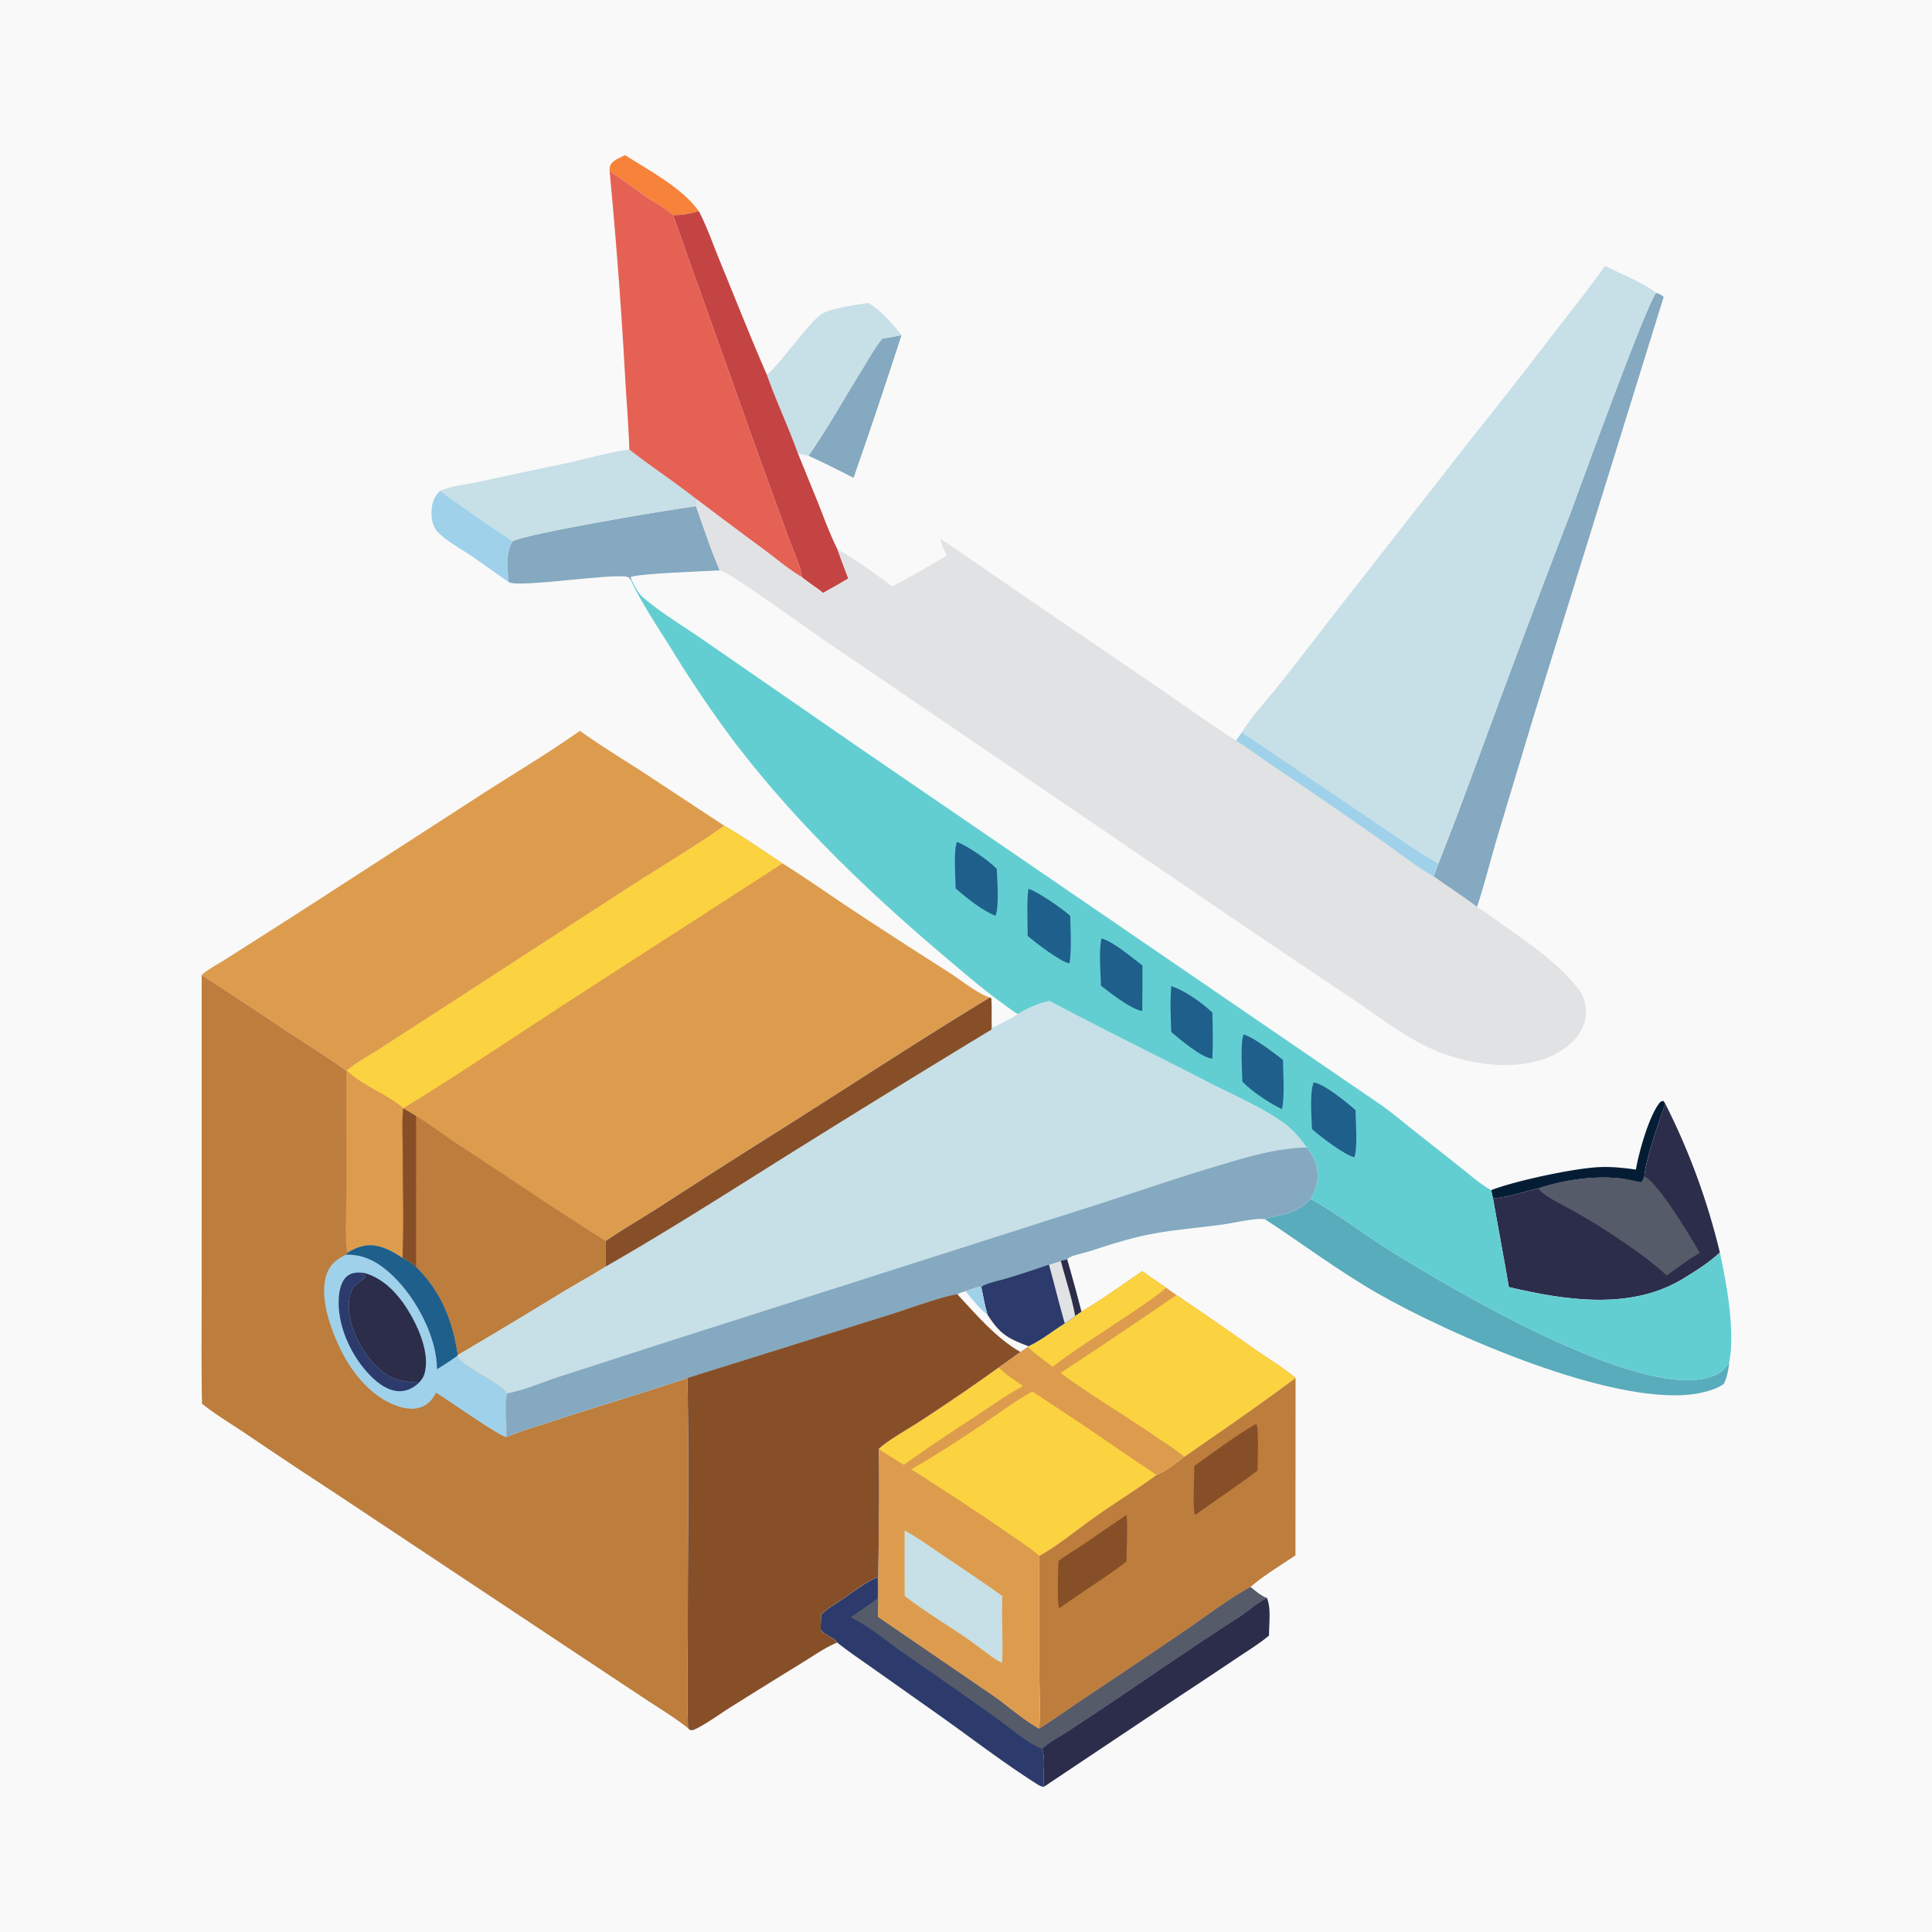 <svg version="1.1" xmlns="http://www.w3.org/2000/svg" style="display: block;" viewBox="0 0 2048 2048" width="1024" height="1024">
<path transform="translate(0,0)" fill="rgb(249,249,249)" d="M 0 0 L 2048 0 L 2048 2048 L 0 2048 L 0 0 z"/>
<path transform="translate(0,0)" fill="rgb(247,130,57)" d="M 662.592 164.48 C 687.853 180.461 723.285 199.331 740.814 223.869 C 731.727 226.247 722.701 228.357 713.246 227.988 C 705.753 220.738 694.082 214.841 685.286 208.835 C 672.161 199.874 659.644 190.083 646.221 181.557 C 646.038 177.959 646.162 175.671 648.679 172.767 C 651.879 169.075 658.204 166.519 662.592 164.48 z"/>
<path transform="translate(0,0)" fill="rgb(5,29,52)" d="M 1734.07 1239.82 C 1737.33 1221.4 1747.53 1184.65 1758.59 1169.84 C 1760.07 1167.86 1760.87 1167.34 1763.28 1167.05 L 1765.26 1169.98 C 1758.74 1188.58 1744.41 1228.93 1743.05 1247.07 C 1742 1249.74 1741.7 1251.52 1739.44 1253.35 C 1732.43 1252.05 1725.22 1250.12 1718.16 1249.28 C 1690.08 1245.97 1657.61 1250.87 1630.81 1259.7 C 1615.4 1263.34 1598.3 1269.12 1582.63 1270.39 A 377.867 377.867 0 0 1 1580.7 1261.61 C 1605.45 1251.94 1667.81 1238.46 1695.11 1237.21 C 1708.3 1236.6 1721.05 1237.94 1734.07 1239.82 z"/>
<path transform="translate(0,0)" fill="rgb(159,209,234)" d="M 466.539 520.277 A 2202.16 2202.16 0 0 0 543.495 573.675 C 535.633 586.329 538.318 602.72 539.114 616.96 C 525.692 607.818 512.664 598.101 499.22 588.976 C 487.922 581.307 473.909 574.011 464.342 564.293 C 458.838 558.702 457.253 550.538 457.4 542.95 C 457.576 533.865 459.894 526.559 466.539 520.277 z"/>
<path transform="translate(0,0)" fill="rgb(132,169,192)" d="M 935.137 358.916 C 942.019 358.032 948.809 356.616 955.615 355.282 A 7166.82 7166.82 0 0 1 904.807 506.505 C 888.988 498.541 873.232 490.389 857.062 483.157 C 876.813 454.767 894.081 423.856 912.25 394.407 C 919.565 382.549 926.522 369.864 935.137 358.916 z"/>
<path transform="translate(0,0)" fill="rgb(44,45,74)" d="M 1104.64 1853.76 C 1111.06 1847.2 1121.89 1841.74 1129.65 1836.68 A 4715.42 4715.42 0 0 0 1176.9 1805.47 C 1221.94 1775.15 1266.45 1744.22 1312.18 1714.95 C 1322.48 1708.36 1332.02 1699.31 1342.97 1693.98 C 1347.67 1704.34 1345.06 1722.24 1345.24 1733.75 C 1334.25 1742.86 1321.79 1750.46 1309.94 1758.4 A 6343.37 6343.37 0 0 1 1250.42 1797.96 L 1106.63 1894.04 C 1105.06 1881.72 1108.88 1865.06 1104.64 1853.76 z"/>
<path transform="translate(0,0)" fill="rgb(199,223,230)" d="M 812.913 397.322 C 828.858 383.997 858.936 339.263 872.147 332.221 C 883.374 326.236 907.411 323.156 920.579 321.159 C 934.517 329.85 945.595 342.459 955.615 355.282 C 948.809 356.616 942.019 358.032 935.137 358.916 C 926.522 369.864 919.565 382.549 912.25 394.407 C 894.081 423.856 876.813 454.767 857.062 483.157 C 853.342 482.215 849.743 481.398 845.937 480.896 C 835.825 452.761 822.934 425.578 812.913 397.322 z"/>
<path transform="translate(0,0)" fill="rgb(132,169,192)" d="M 543.495 573.675 C 558.13 565.652 711.361 539.799 737.818 536.612 C 745.833 559.283 753.386 582.552 762.972 604.596 C 750.099 605.395 675.738 608.017 668.582 611.683 L 669.556 615 L 668.837 615.2 C 667.157 612.94 666.909 611.785 663.999 611.306 C 644.579 608.112 548.31 623.469 539.114 616.96 C 538.318 602.72 535.633 586.329 543.495 573.675 z"/>
<path transform="translate(0,0)" fill="rgb(199,223,230)" d="M 667.159 476.607 C 690.59 494.877 715.575 511.172 738.84 529.612 L 737.818 536.612 C 711.361 539.799 558.13 565.652 543.495 573.675 A 2202.16 2202.16 0 0 1 466.539 520.277 C 478.478 514.928 493.61 513.729 506.471 510.96 A 9210.6 9210.6 0 0 1 600.163 491.075 C 620.856 486.689 646.839 478.933 667.159 476.607 z"/>
<path transform="translate(0,0)" fill="rgb(196,68,67)" d="M 740.814 223.869 C 749.718 240.966 756.168 259.937 763.505 277.773 C 779.907 317.644 795.685 357.8 812.913 397.322 C 822.934 425.578 835.825 452.761 845.937 480.896 L 867.049 532.764 C 873.638 549.389 879.866 566.618 887.879 582.618 A 1103.98 1103.98 0 0 0 899.31 613.213 A 814.377 814.377 0 0 1 872.52 628.518 C 865.198 622.676 857.165 617.656 849.946 611.764 C 848.842 600.584 840.46 582.814 836.37 571.529 L 804.664 484.26 L 732.498 281.82 C 725.96 263.922 720.166 245.741 713.246 227.988 C 722.701 228.357 731.727 226.247 740.814 223.869 z"/>
<path transform="translate(0,0)" fill="rgb(88,172,188)" d="M 1340.86 1292.39 C 1343.55 1290.68 1346.94 1290.34 1350.02 1289.68 C 1366.5 1286.16 1377.41 1283.83 1389.2 1270.73 C 1418.5 1287.01 1445.54 1308.26 1474.05 1326.04 C 1538.41 1366.18 1734.58 1482.82 1811.55 1460.16 C 1821.5 1457.23 1828.01 1452.95 1833.06 1443.92 C 1832.24 1452.24 1830.88 1459.39 1827.32 1467.04 C 1820.11 1471.95 1811.61 1474.61 1803.15 1476.43 C 1717.19 1494.85 1533.87 1413.52 1458.99 1370.27 C 1417.84 1346.51 1380.49 1318.31 1340.86 1292.39 z"/>
<path transform="translate(0,0)" fill="rgb(44,59,108)" d="M 883.788 1701.15 C 897.282 1693.04 916.422 1677.23 929.953 1671.93 L 930.881 1672.33 A 1855.06 1855.06 0 0 1 930.745 1713.99 L 1052.06 1797 C 1068.41 1808.37 1084.26 1822.88 1101.6 1832.47 C 1118.89 1821.44 1135.62 1809.54 1152.64 1798.11 A 10385.9 10385.9 0 0 0 1257.2 1727.77 C 1279.54 1712.61 1301.76 1695.06 1325.5 1682.31 C 1330.34 1686.31 1337.02 1692.03 1342.97 1693.98 C 1332.02 1699.31 1322.48 1708.36 1312.18 1714.95 C 1266.45 1744.22 1221.94 1775.15 1176.9 1805.47 A 4715.42 4715.42 0 0 1 1129.65 1836.68 C 1121.89 1841.74 1111.06 1847.2 1104.64 1853.76 C 1108.88 1865.06 1105.06 1881.72 1106.63 1894.04 C 1103.34 1893.99 1100.65 1892.07 1097.97 1890.37 C 1061.9 1867.39 1027.46 1840.68 992.499 1816.01 L 925.644 1768.78 C 912.898 1759.73 899.657 1750.95 887.49 1741.14 L 884.305 1737.71 C 879.296 1734.68 873.969 1732.21 869.905 1727.88 L 870.214 1711.89 C 874.422 1707.59 878.771 1704.4 883.788 1701.15 z"/>
<path transform="translate(0,0)" fill="rgb(86,91,106)" d="M 930.881 1672.33 A 1855.06 1855.06 0 0 1 930.745 1713.99 L 1052.06 1797 C 1068.41 1808.37 1084.26 1822.88 1101.6 1832.47 C 1118.89 1821.44 1135.62 1809.54 1152.64 1798.11 A 10385.9 10385.9 0 0 0 1257.2 1727.77 C 1279.54 1712.61 1301.76 1695.06 1325.5 1682.31 C 1330.34 1686.31 1337.02 1692.03 1342.97 1693.98 C 1332.02 1699.31 1322.48 1708.36 1312.18 1714.95 C 1266.45 1744.22 1221.94 1775.15 1176.9 1805.47 A 4715.42 4715.42 0 0 1 1129.65 1836.68 C 1121.89 1841.74 1111.06 1847.2 1104.64 1853.76 C 1089.86 1848.56 1070.09 1831.25 1056.72 1821.67 A 6679.51 6679.51 0 0 0 957.362 1752.03 C 939.403 1739.46 921.408 1724.15 901.834 1714.4 A 843.336 843.336 0 0 0 930.117 1694.36 C 930.242 1686.88 930.473 1679.4 929.953 1671.93 L 930.881 1672.33 z"/>
<path transform="translate(0,0)" fill="rgb(132,169,192)" d="M 1524.82 915.283 C 1548.17 856.579 1569.43 796.927 1591.5 737.727 A 19046 19046 0 0 1 1664.33 545.092 C 1674.09 519.04 1746.45 318.829 1755.79 310.35 C 1758.25 311.517 1762.14 312.689 1763.48 314.993 L 1625.72 759.325 L 1586.93 888.216 C 1579.78 912.574 1573.62 937.368 1565.67 961.468 C 1550.78 950.028 1534.82 940.066 1519.64 929.003 L 1524.82 915.283 z"/>
<path transform="translate(0,0)" fill="rgb(44,45,74)" d="M 1765.26 1169.98 C 1790.9 1220.71 1809.75 1272.36 1823.13 1327.61 C 1812.43 1337.96 1797.61 1347.14 1784.94 1354.98 C 1729.45 1389.35 1659.49 1378.46 1599.43 1364.35 C 1594.17 1332.96 1588.15 1301.73 1582.63 1270.39 C 1598.3 1269.12 1615.4 1263.34 1630.81 1259.7 C 1657.61 1250.87 1690.08 1245.97 1718.16 1249.28 C 1725.22 1250.12 1732.43 1252.05 1739.44 1253.35 C 1741.7 1251.52 1742 1249.74 1743.05 1247.07 C 1744.41 1228.93 1758.74 1188.58 1765.26 1169.98 z"/>
<path transform="translate(0,0)" fill="rgb(86,91,106)" d="M 1743.05 1247.07 C 1757.05 1252.46 1793.28 1312.88 1801.86 1328.17 C 1789.52 1335.2 1778.35 1343.83 1766.79 1352.04 C 1749.91 1336.65 1731.31 1323.59 1712.33 1310.94 A 650.819 650.819 0 0 0 1668.09 1283.79 C 1657.83 1278.03 1646.67 1272.78 1637.08 1265.98 C 1634.54 1264.18 1632.51 1262.33 1630.81 1259.7 C 1657.61 1250.87 1690.08 1245.97 1718.16 1249.28 C 1725.22 1250.12 1732.43 1252.05 1739.44 1253.35 C 1741.7 1251.52 1742 1249.74 1743.05 1247.07 z"/>
<path transform="translate(0,0)" fill="rgb(229,97,84)" d="M 646.221 181.557 C 659.644 190.083 672.161 199.874 685.286 208.835 C 694.082 214.841 705.753 220.738 713.246 227.988 C 720.166 245.741 725.96 263.922 732.498 281.82 L 804.664 484.26 L 836.37 571.529 C 840.46 582.814 848.842 600.584 849.946 611.764 C 836.211 603.734 823.339 592.713 810.549 583.18 A 6118.22 6118.22 0 0 1 738.84 529.612 C 715.575 511.172 690.59 494.877 667.159 476.607 C 666.29 451.04 664.159 425.386 662.675 399.835 A 5504.8 5504.8 0 0 0 646.221 181.557 z"/>
<path transform="translate(0,0)" fill="rgb(189,125,60)" d="M 1373.36 1460.65 L 1373.24 1648.71 C 1357.39 1659.44 1339.98 1669.82 1325.5 1682.31 C 1301.76 1695.06 1279.54 1712.61 1257.2 1727.77 A 10385.9 10385.9 0 0 1 1152.64 1798.11 C 1135.62 1809.54 1118.89 1821.44 1101.6 1832.47 C 1103.11 1812.67 1101.83 1791.96 1101.72 1772.08 A 6057.64 6057.64 0 0 1 1101.76 1649.22 C 1122.09 1637.79 1141.99 1621.14 1161.14 1607.61 C 1182.5 1592.52 1204.9 1578.86 1225.98 1563.4 C 1236 1559.56 1246.83 1550.72 1255.36 1544.2 C 1294.92 1516.76 1334.78 1489.44 1373.36 1460.65 z"/>
<path transform="translate(0,0)" fill="rgb(135,79,40)" d="M 1330.42 1509.9 L 1332.03 1510.08 C 1334.6 1514.55 1333.02 1551.07 1332.97 1558.95 C 1311.67 1575.08 1289.24 1589.84 1267.56 1605.49 L 1266.39 1605.36 C 1264.29 1595.84 1266.08 1565.58 1266.13 1553.88 C 1287.23 1538.9 1308.17 1523.13 1330.42 1509.9 z"/>
<path transform="translate(0,0)" fill="rgb(135,79,40)" d="M 1193.86 1606.08 C 1195.94 1610.24 1194.06 1647.84 1194.03 1655.31 C 1171.44 1672.77 1146.25 1687.91 1123.02 1704.69 L 1122.25 1703.92 C 1120.44 1688.07 1121.86 1670.76 1121.93 1654.75 C 1130.25 1648.38 1139.62 1643.02 1148.35 1637.15 C 1163.6 1626.91 1178.56 1616.26 1193.86 1606.08 z"/>
<path transform="translate(0,0)" fill="rgb(221,156,77)" d="M 614.701 774.706 C 637.011 790.658 660.566 804.949 683.579 819.854 L 767.76 875.316 C 735.57 898.11 700.963 918.387 667.815 939.822 L 460.362 1074.42 L 398.707 1114.28 C 388.875 1120.59 376.033 1127.12 367.596 1135.11 L 367.117 1135.21 C 346.73 1120 324.683 1106.77 303.451 1092.77 A 5902.59 5902.59 0 0 0 213.78 1033.57 C 221.075 1026.96 231.426 1021.87 239.737 1016.46 L 313.561 969.411 L 510.141 842.335 C 544.891 819.903 580.997 798.59 614.701 774.706 z"/>
<path transform="translate(0,0)" fill="rgb(221,156,77)" d="M 1210.73 1347.52 L 1236.22 1365.09 L 1247.08 1372.77 A 4705.37 4705.37 0 0 1 1330.15 1430.25 C 1344.4 1440.16 1360.06 1449.56 1373.36 1460.65 C 1334.78 1489.44 1294.92 1516.76 1255.36 1544.2 C 1246.83 1550.72 1236 1559.56 1225.98 1563.4 C 1204.9 1578.86 1182.5 1592.52 1161.14 1607.61 C 1141.99 1621.14 1122.09 1637.79 1101.76 1649.22 A 6057.64 6057.64 0 0 0 1101.72 1772.08 C 1101.83 1791.96 1103.11 1812.67 1101.6 1832.47 C 1084.26 1822.88 1068.41 1808.37 1052.06 1797 L 930.745 1713.99 A 1855.06 1855.06 0 0 0 930.881 1672.33 C 931.622 1626.89 932.214 1581.27 931.547 1535.83 C 940.011 1527.45 964.447 1513.67 975.731 1506.27 C 1003.78 1487.86 1031.43 1469.22 1058.61 1449.54 A 1537.5 1537.5 0 0 0 1081.57 1433.13 L 1089.56 1427.78 L 1089.98 1427.08 C 1103.22 1421.07 1116.31 1410.59 1128.71 1402.78 C 1132.73 1400.35 1136.26 1398.04 1139.72 1394.82 L 1146.27 1390.29 C 1168.41 1377.47 1189.6 1361.94 1210.73 1347.52 z"/>
<path transform="translate(0,0)" fill="rgb(251,210,64)" d="M 931.547 1535.83 C 940.011 1527.45 964.447 1513.67 975.731 1506.27 C 1003.78 1487.86 1031.43 1469.22 1058.61 1449.54 C 1066.13 1457.13 1075.64 1463.06 1084.34 1469.24 C 1067.3 1478.53 1051.2 1489.99 1034.99 1500.65 C 1009.11 1517.66 983.227 1534.6 958.154 1552.78 C 949.469 1547.21 939.78 1542 931.547 1535.83 z"/>
<path transform="translate(0,0)" fill="rgb(251,210,64)" d="M 1210.73 1347.52 L 1236.22 1365.09 C 1225.45 1374.34 1213.41 1382.16 1201.71 1390.17 C 1173.27 1409.65 1143.14 1427.86 1115.81 1448.8 C 1107.3 1442.13 1097.12 1435.41 1089.56 1427.78 L 1089.98 1427.08 C 1103.22 1421.07 1116.31 1410.59 1128.71 1402.78 C 1132.73 1400.35 1136.26 1398.04 1139.72 1394.82 L 1146.27 1390.29 C 1168.41 1377.47 1189.6 1361.94 1210.73 1347.52 z"/>
<path transform="translate(0,0)" fill="rgb(199,223,230)" d="M 958.962 1622.34 C 973.396 1630.27 987.296 1640.44 1000.96 1649.65 C 1021.61 1663.58 1042.41 1677.37 1062.62 1691.93 C 1061.49 1715.14 1063.41 1738.48 1062.34 1761.74 L 1061.67 1762.28 C 1057.84 1761.94 1033.16 1742.53 1028.17 1739.06 C 1005.33 1723.14 980.901 1708.85 958.981 1691.76 A 4345.74 4345.74 0 0 1 958.962 1622.34 z"/>
<path transform="translate(0,0)" fill="rgb(251,210,64)" d="M 1247.08 1372.77 A 4705.37 4705.37 0 0 1 1330.15 1430.25 C 1344.4 1440.16 1360.06 1449.56 1373.36 1460.65 C 1334.78 1489.44 1294.92 1516.76 1255.36 1544.2 C 1245.25 1535.92 1233.82 1528.71 1223.01 1521.33 C 1190.43 1499.12 1155.92 1478.71 1124.19 1455.41 A 6722.61 6722.61 0 0 0 1247.08 1372.77 z"/>
<path transform="translate(0,0)" fill="rgb(251,210,64)" d="M 1094.4 1475.08 L 1150.03 1511.88 C 1175.39 1529.01 1200.33 1546.67 1225.98 1563.4 C 1204.9 1578.86 1182.5 1592.52 1161.14 1607.61 C 1141.99 1621.14 1122.09 1637.79 1101.76 1649.22 C 1090.69 1639.55 1077.45 1631.44 1065.4 1623.04 C 1032.8 1600.31 999.472 1578.95 966.011 1557.51 C 991.953 1542.7 1017.6 1526 1042.33 1509.24 C 1059.44 1497.65 1076.29 1485.03 1094.4 1475.08 z"/>
<path transform="translate(0,0)" fill="rgb(199,223,230)" d="M 1701.42 281.876 C 1719.01 290.641 1739.97 298.851 1755.79 310.35 C 1746.45 318.829 1674.09 519.04 1664.33 545.092 A 19046 19046 0 0 0 1591.5 737.727 C 1569.43 796.927 1548.17 856.579 1524.82 915.283 C 1501.89 902.696 1480.51 886.91 1458.72 872.435 L 1316.47 776.3 C 1328.13 757.696 1343.88 741.014 1357.57 723.859 C 1377.49 698.883 1396.75 673.318 1416.44 648.149 L 1558.84 466.109 A 6847.23 6847.23 0 0 0 1645.57 355.243 C 1664.41 330.917 1683.59 306.979 1701.42 281.876 z"/>
<path transform="translate(0,0)" fill="rgb(99,206,210)" d="M 669.556 615 C 673.075 621.477 676.103 628.523 681.772 633.383 C 701.864 650.603 725.717 664.487 747.412 679.675 L 910.749 792.584 L 1464.01 1171.33 C 1475.11 1179.03 1485.49 1187.94 1496.07 1196.35 L 1547.71 1237.12 C 1557.87 1245.09 1569.43 1255.44 1580.7 1261.61 A 377.867 377.867 0 0 0 1582.63 1270.39 C 1588.15 1301.73 1594.17 1332.96 1599.43 1364.35 C 1659.49 1378.46 1729.45 1389.35 1784.94 1354.98 C 1797.61 1347.14 1812.43 1337.96 1823.13 1327.61 C 1830.22 1360.5 1839.52 1410.98 1833.06 1443.92 C 1828.01 1452.95 1821.5 1457.23 1811.55 1460.16 C 1734.58 1482.82 1538.41 1366.18 1474.05 1326.04 C 1445.54 1308.26 1418.5 1287.01 1389.2 1270.73 C 1392.69 1264.59 1395.7 1258.52 1396.54 1251.41 C 1398.14 1237.93 1393.34 1226.75 1385.13 1216.44 C 1377.92 1206.24 1369.55 1196.62 1359.29 1189.39 C 1336.96 1173.65 1307.54 1160.98 1283.08 1148.41 C 1226.32 1119.22 1169.03 1091.17 1112.64 1061.26 C 1100.6 1063.42 1089.48 1068.88 1078.94 1074.93 C 1073.36 1071.85 1068.14 1067.52 1062.95 1063.79 C 1041.49 1048.37 1021.6 1031.11 1001.44 1014.05 C 918.899 944.211 839.849 868.114 774.72 781.561 A 1276.4 1276.4 0 0 1 712.332 688.95 C 697.425 664.997 680.843 640.692 668.837 615.2 L 669.556 615 z"/>
<path transform="translate(0,0)" fill="rgb(31,95,140)" d="M 1167.61 994.695 C 1181.38 998.946 1199.28 1014.75 1211 1023.37 A 1918.18 1918.18 0 0 1 1210.78 1071.67 C 1199.43 1070.17 1176.4 1052.14 1167 1044.77 C 1166.74 1029.06 1164.62 1010.12 1167.61 994.695 z"/>
<path transform="translate(0,0)" fill="rgb(31,95,140)" d="M 1241.59 1045.27 C 1256.34 1050.3 1273.98 1062.73 1285.16 1073.4 C 1285.58 1089.56 1285.91 1106.03 1285.19 1122.18 C 1274.19 1121.68 1250.57 1101.55 1241.64 1094.04 C 1240.85 1078.08 1240.29 1061.17 1241.59 1045.27 z"/>
<path transform="translate(0,0)" fill="rgb(31,95,140)" d="M 1014.47 892.444 C 1025.76 896.781 1048.39 912.303 1056.61 921.096 C 1057.09 933.386 1059.3 960.301 1055.3 970.787 C 1041.23 965.24 1024.3 951.742 1013.02 941.646 C 1012.96 930.661 1010.53 900.819 1014.47 892.444 z"/>
<path transform="translate(0,0)" fill="rgb(31,95,140)" d="M 1318.27 1096.53 C 1329.46 1099.84 1350.1 1115.96 1360 1123.51 C 1360.06 1139.43 1362.08 1160.29 1358.93 1175.78 C 1345.08 1168.99 1327.87 1157.54 1316.94 1146.65 C 1316.8 1134.76 1314.54 1106.19 1318.27 1096.53 z"/>
<path transform="translate(0,0)" fill="rgb(31,95,140)" d="M 1090.1 942.209 C 1098.89 944.38 1127.54 964.163 1134.53 970.859 C 1134.72 987.175 1136.14 1004.95 1133.79 1021.09 C 1125.86 1020.98 1096.31 998.171 1089.38 992.137 C 1089.32 975.678 1088.29 958.55 1090.1 942.209 z"/>
<path transform="translate(0,0)" fill="rgb(31,95,140)" d="M 1392.59 1147.34 C 1404.59 1149.59 1427.29 1168.41 1436.97 1176.76 C 1436.96 1190.19 1439.41 1214.35 1435.71 1226.76 C 1425.11 1224.33 1399.44 1204.6 1390.72 1196.87 C 1390.42 1183.94 1388.03 1158.56 1392.59 1147.34 z"/>
<path transform="translate(0,0)" fill="rgb(225,226,227)" d="M 738.84 529.612 A 6118.22 6118.22 0 0 0 810.549 583.18 C 823.339 592.713 836.211 603.734 849.946 611.764 C 857.165 617.656 865.198 622.676 872.52 628.518 A 814.377 814.377 0 0 0 899.31 613.213 A 1103.98 1103.98 0 0 1 887.879 582.618 C 901.188 588.729 932.854 611.796 945.76 621.632 C 965.305 611.436 984.538 600.271 1003.52 589.065 C 1000.83 583.093 998.416 577.276 996.552 570.989 C 1025.18 589.683 1053.09 609.65 1081.32 628.951 L 1227.98 728.957 C 1255.33 747.686 1282.3 767.305 1310.26 785.087 L 1316.47 776.3 L 1458.72 872.435 C 1480.51 886.91 1501.89 902.696 1524.82 915.283 L 1519.64 929.003 C 1534.82 940.066 1550.78 950.028 1565.67 961.468 C 1575.06 966.824 1583.98 974 1592.83 980.237 C 1620.82 999.96 1650.39 1019.89 1672.05 1046.91 C 1679.47 1056.17 1682.25 1066.8 1680.68 1078.61 C 1679.03 1091.06 1670.95 1101.67 1661.27 1109.27 C 1625.25 1137.54 1568.37 1131.24 1528.39 1116.28 C 1493.91 1103.37 1464.55 1079.72 1434.27 1059.28 L 1339.28 995.571 L 868.031 674.704 C 852.76 664.182 772.222 605.734 762.972 604.596 C 753.386 582.552 745.833 559.283 737.818 536.612 L 738.84 529.612 z"/>
<path transform="translate(0,0)" fill="rgb(159,209,234)" d="M 1316.47 776.3 L 1458.72 872.435 C 1480.51 886.91 1501.89 902.696 1524.82 915.283 L 1519.64 929.003 C 1500.13 917.815 1481.43 902.786 1462.96 889.879 A 7067.67 7067.67 0 0 0 1347.71 810.69 C 1335.13 802.268 1323.21 792.963 1310.26 785.087 L 1316.47 776.3 z"/>
<path transform="translate(0,0)" fill="rgb(221,156,77)" d="M 767.76 875.316 C 788.865 887.337 809.102 901.997 829.533 915.232 C 854.176 930.676 878.011 947.528 902.237 963.626 A 6351.23 6351.23 0 0 0 1006.03 1030.79 C 1017.34 1037.98 1036.98 1053.8 1049.26 1057.42 C 974.993 1102.39 902.449 1150.09 829.074 1196.49 A 10311.4 10311.4 0 0 0 698.731 1279.67 C 679.967 1291.7 660.388 1302.94 642.025 1315.53 C 589.71 1282.82 538.589 1247.67 486.878 1213.95 C 471.524 1203.94 456.851 1192.44 441.103 1183.11 L 427.485 1174.89 C 410.14 1159.86 384.433 1151.35 367.596 1135.11 C 376.033 1127.12 388.875 1120.59 398.707 1114.28 L 460.362 1074.42 L 667.815 939.822 C 700.963 918.387 735.57 898.11 767.76 875.316 z"/>
<path transform="translate(0,0)" fill="rgb(251,210,64)" d="M 767.76 875.316 C 788.865 887.337 809.102 901.997 829.533 915.232 L 598.153 1064.65 C 541.384 1101.52 485.19 1139.51 427.485 1174.89 C 410.14 1159.86 384.433 1151.35 367.596 1135.11 C 376.033 1127.12 388.875 1120.59 398.707 1114.28 L 460.362 1074.42 L 667.815 939.822 C 700.963 918.387 735.57 898.11 767.76 875.316 z"/>
<path transform="translate(0,0)" fill="rgb(189,125,60)" d="M 213.78 1033.57 A 5902.59 5902.59 0 0 1 303.451 1092.77 C 324.683 1106.77 346.73 1120 367.117 1135.21 L 367.596 1135.11 C 384.433 1151.35 410.14 1159.86 427.485 1174.89 L 441.103 1183.11 C 456.851 1192.44 471.524 1203.94 486.878 1213.95 C 538.589 1247.67 589.71 1282.82 642.025 1315.53 C 642.185 1324.47 641.825 1333.55 642.288 1342.46 C 627.146 1352.02 611.365 1360.59 596.021 1369.84 A 7577.61 7577.61 0 0 1 485.302 1436.31 L 484.772 1437.22 C 489.284 1448.44 530.783 1465.39 537.723 1477 C 534.197 1490.16 537.81 1509.2 536.646 1523.28 C 552.787 1516.52 570.218 1511.68 586.838 1506.16 C 633.966 1490.5 681.719 1476.71 728.725 1460.71 C 730.505 1549.58 729.095 1638.74 729.099 1727.63 C 729.1 1762.31 728.082 1797.37 729.421 1832.01 C 715.773 1821.1 700.482 1811.86 685.899 1802.26 L 620.076 1758.69 L 356.453 1583.57 A 7524.27 7524.27 0 0 1 259.36 1518.98 C 244.352 1508.87 228.241 1499.29 214.126 1487.99 C 213.229 1442.25 213.872 1396.37 213.758 1350.61 L 213.78 1033.57 z"/>
<path transform="translate(0,0)" fill="rgb(221,156,77)" d="M 367.596 1135.11 C 384.433 1151.35 410.14 1159.86 427.485 1174.89 C 425.895 1189.36 426.926 1204.81 426.921 1219.4 C 426.909 1257.24 428.339 1295.8 426.699 1333.56 C 418.872 1328.25 410.447 1323.38 401.173 1321.12 C 388.796 1318.11 378.691 1321.68 368.22 1328.03 C 365.146 1317.69 367.189 1278.02 367.193 1263.7 L 367.117 1135.21 L 367.596 1135.11 z"/>
<path transform="translate(0,0)" fill="rgb(159,209,234)" d="M 368.22 1328.03 C 378.691 1321.68 388.796 1318.11 401.173 1321.12 C 410.447 1323.38 418.872 1328.25 426.699 1333.56 C 432.108 1335.62 436.466 1339.35 441.046 1342.8 C 467.553 1368.91 479.881 1399.95 485.302 1436.31 L 484.772 1437.22 C 489.284 1448.44 530.783 1465.39 537.723 1477 C 534.197 1490.16 537.81 1509.2 536.646 1523.28 C 531.424 1523.95 472.784 1482.74 462.179 1476.18 C 458.976 1482.72 455.234 1487.47 448.537 1490.74 C 440.124 1494.84 430.311 1493.47 421.731 1490.64 C 394.459 1481.64 373.547 1455.93 361.271 1431.01 C 350.622 1409.39 337.628 1374.09 346.501 1349.99 C 350.274 1339.75 357.266 1334.64 366.648 1330.07 L 368.22 1328.03 z"/>
<path transform="translate(0,0)" fill="rgb(44,59,108)" d="M 444.195 1465.58 C 443.965 1465.82 443.744 1466.06 443.504 1466.29 C 437.849 1471.61 430.51 1475.03 422.647 1474.71 C 409.237 1474.16 397.179 1463.63 388.683 1454.02 C 370.621 1433.59 357.337 1403.51 359.156 1375.85 C 359.676 1367.93 361.532 1358.04 368.044 1352.74 C 373.171 1348.56 379.597 1348.6 385.831 1349.28 L 383.761 1350.6 L 387.351 1351.88 L 387.555 1353.36 C 384.453 1357.21 380.31 1359.23 376.695 1362.47 C 369.834 1368.61 369.103 1382.06 370.017 1390.58 C 372.487 1413.6 387.433 1439.73 405.496 1454.09 C 417.816 1463.88 429.291 1464.78 444.195 1465.58 z"/>
<path transform="translate(0,0)" fill="rgb(31,95,140)" d="M 368.22 1328.03 C 378.691 1321.68 388.796 1318.11 401.173 1321.12 C 410.447 1323.38 418.872 1328.25 426.699 1333.56 C 432.108 1335.62 436.466 1339.35 441.046 1342.8 C 467.553 1368.91 479.881 1399.95 485.302 1436.31 L 484.772 1437.22 A 378.556 378.556 0 0 1 463.219 1451.45 A 69.303 69.303 0 0 0 463.186 1449.1 C 462.059 1414.82 440.108 1374.57 415.467 1351.47 C 401.507 1338.38 386.256 1329.38 366.648 1330.07 L 368.22 1328.03 z"/>
<path transform="translate(0,0)" fill="rgb(44,45,74)" d="M 385.831 1349.28 C 408.68 1355.51 424.683 1374.75 435.948 1394.69 C 445.419 1411.46 455.393 1436.41 450.066 1455.9 C 448.962 1459.93 447.053 1462.61 444.195 1465.58 C 429.291 1464.78 417.816 1463.88 405.496 1454.09 C 387.433 1439.73 372.487 1413.6 370.017 1390.58 C 369.103 1382.06 369.834 1368.61 376.695 1362.47 C 380.31 1359.23 384.453 1357.21 387.555 1353.36 L 387.351 1351.88 L 383.761 1350.6 L 385.831 1349.28 z"/>
<path transform="translate(0,0)" fill="rgb(189,125,60)" d="M 427.485 1174.89 L 441.103 1183.11 C 456.851 1192.44 471.524 1203.94 486.878 1213.95 C 538.589 1247.67 589.71 1282.82 642.025 1315.53 C 642.185 1324.47 641.825 1333.55 642.288 1342.46 C 627.146 1352.02 611.365 1360.59 596.021 1369.84 A 7577.61 7577.61 0 0 1 485.302 1436.31 C 479.881 1399.95 467.553 1368.91 441.046 1342.8 C 436.466 1339.35 432.108 1335.62 426.699 1333.56 C 428.339 1295.8 426.909 1257.24 426.921 1219.4 C 426.926 1204.81 425.895 1189.36 427.485 1174.89 z"/>
<path transform="translate(0,0)" fill="rgb(135,79,40)" d="M 427.485 1174.89 L 441.103 1183.11 L 441.046 1342.8 C 436.466 1339.35 432.108 1335.62 426.699 1333.56 C 428.339 1295.8 426.909 1257.24 426.921 1219.4 C 426.926 1204.81 425.895 1189.36 427.485 1174.89 z"/>
<path transform="translate(0,0)" fill="rgb(199,223,230)" d="M 1049.26 1057.42 L 1050.79 1058.05 C 1051.35 1064.99 1051.17 1072.02 1051.16 1078.98 C 1051.38 1082.48 1051.4 1086.06 1052.44 1089.42 C 1061.26 1084.81 1070.71 1080.53 1078.94 1074.93 C 1089.48 1068.88 1100.6 1063.42 1112.64 1061.26 C 1169.03 1091.17 1226.32 1119.22 1283.08 1148.41 C 1307.54 1160.98 1336.96 1173.65 1359.29 1189.39 C 1369.55 1196.62 1377.92 1206.24 1385.13 1216.44 C 1393.34 1226.75 1398.14 1237.93 1396.54 1251.41 C 1395.7 1258.52 1392.69 1264.59 1389.2 1270.73 C 1377.41 1283.83 1366.5 1286.16 1350.02 1289.68 C 1346.94 1290.34 1343.55 1290.68 1340.86 1292.39 C 1332.01 1290.67 1308.14 1296.24 1298.28 1297.67 C 1272.49 1301.42 1246.1 1303.2 1220.53 1308.05 C 1198.02 1312.31 1176.63 1319.3 1154.9 1326.36 C 1148.6 1328.41 1138.69 1330.03 1133.07 1333.27 C 1132.02 1333.87 1131.83 1334.24 1131.17 1335.07 A 1746.89 1746.89 0 0 1 1146.27 1390.29 L 1139.72 1394.82 C 1136.26 1398.04 1132.73 1400.35 1128.71 1402.78 C 1116.31 1410.59 1103.22 1421.07 1089.98 1427.08 L 1089.56 1427.78 L 1081.57 1433.13 A 1537.5 1537.5 0 0 1 1058.61 1449.54 C 1031.43 1469.22 1003.78 1487.86 975.731 1506.27 C 964.447 1513.67 940.011 1527.45 931.547 1535.83 C 932.214 1581.27 931.622 1626.89 930.881 1672.33 L 929.953 1671.93 C 916.422 1677.23 897.282 1693.04 883.788 1701.15 C 878.771 1704.4 874.422 1707.59 870.214 1711.89 L 869.905 1727.88 C 873.969 1732.21 879.296 1734.68 884.305 1737.71 L 887.49 1741.14 C 874.578 1746.44 862.127 1755.32 850.217 1762.62 A 8623 8623 0 0 0 774.59 1809.58 C 762.562 1817.14 750.369 1826.3 737.707 1832.62 C 735.223 1833.86 733.932 1834.47 731.233 1833.74 L 729.421 1832.01 C 728.082 1797.37 729.1 1762.31 729.099 1727.63 C 729.095 1638.74 730.505 1549.58 728.725 1460.71 C 681.719 1476.71 633.966 1490.5 586.838 1506.16 C 570.218 1511.68 552.787 1516.52 536.646 1523.28 C 537.81 1509.2 534.197 1490.16 537.723 1477 C 530.783 1465.39 489.284 1448.44 484.772 1437.22 L 485.302 1436.31 A 7577.61 7577.61 0 0 0 596.021 1369.84 C 611.365 1360.59 627.146 1352.02 642.288 1342.46 C 641.825 1333.55 642.185 1324.47 642.025 1315.53 C 660.388 1302.94 679.967 1291.7 698.731 1279.67 A 10311.4 10311.4 0 0 1 829.074 1196.49 C 902.449 1150.09 974.993 1102.39 1049.26 1057.42 z"/>
<path transform="translate(0,0)" fill="rgb(135,79,40)" d="M 1049.26 1057.42 L 1050.79 1058.05 C 1051.35 1064.99 1051.17 1072.02 1051.16 1078.98 L 1051.05 1091.34 A 18523.9 18523.9 0 0 0 830.975 1226.89 C 768.626 1266.04 706.186 1305.86 642.288 1342.46 C 641.825 1333.55 642.185 1324.47 642.025 1315.53 C 660.388 1302.94 679.967 1291.7 698.731 1279.67 A 10311.4 10311.4 0 0 1 829.074 1196.49 C 902.449 1150.09 974.993 1102.39 1049.26 1057.42 z"/>
<path transform="translate(0,0)" fill="rgb(132,169,192)" d="M 537.723 1477 C 555.801 1473.75 574.657 1465.33 592.185 1459.59 L 708.364 1422.11 L 1169.96 1274.75 C 1208.83 1262.1 1247.3 1248.89 1286.48 1237.18 C 1318.75 1227.53 1351.15 1217.13 1385.13 1216.44 C 1393.34 1226.75 1398.14 1237.93 1396.54 1251.41 C 1395.7 1258.52 1392.69 1264.59 1389.2 1270.73 C 1377.41 1283.83 1366.5 1286.16 1350.02 1289.68 C 1346.94 1290.34 1343.55 1290.68 1340.86 1292.39 C 1332.01 1290.67 1308.14 1296.24 1298.28 1297.67 C 1272.49 1301.42 1246.1 1303.2 1220.53 1308.05 C 1198.02 1312.31 1176.63 1319.3 1154.9 1326.36 C 1148.6 1328.41 1138.69 1330.03 1133.07 1333.27 C 1132.02 1333.87 1131.83 1334.24 1131.17 1335.07 A 1746.89 1746.89 0 0 1 1146.27 1390.29 L 1139.72 1394.82 C 1136.26 1398.04 1132.73 1400.35 1128.71 1402.78 C 1116.31 1410.59 1103.22 1421.07 1089.98 1427.08 C 1067.68 1418.65 1059.93 1414.06 1046.78 1393.77 C 1043.96 1384.31 1042.26 1374.48 1040.28 1364.81 L 1039.01 1363.76 C 1033.55 1364.79 1028.67 1366.83 1023.48 1368.72 C 1020.63 1369.62 1017.32 1370.27 1014.92 1372.12 C 1004.85 1372.11 957.628 1389.1 945.164 1392.98 L 728.725 1460.71 C 681.719 1476.71 633.966 1490.5 586.838 1506.16 C 570.218 1511.68 552.787 1516.52 536.646 1523.28 C 537.81 1509.2 534.197 1490.16 537.723 1477 z"/>
<path transform="translate(0,0)" fill="rgb(44,59,108)" d="M 1124.52 1336.61 A 375.311 375.311 0 0 1 1131.17 1335.07 A 1746.89 1746.89 0 0 1 1146.27 1390.29 L 1139.72 1394.82 C 1136.26 1398.04 1132.73 1400.35 1128.71 1402.78 C 1116.31 1410.59 1103.22 1421.07 1089.98 1427.08 C 1067.68 1418.65 1059.93 1414.06 1046.78 1393.77 C 1043.96 1384.31 1042.26 1374.48 1040.28 1364.81 C 1041.43 1363.14 1041.97 1362.85 1043.87 1362.05 C 1051.13 1359.02 1059.8 1357.36 1067.39 1355.08 A 1007.02 1007.02 0 0 0 1111.91 1340.53 L 1124.52 1336.61 z"/>
<path transform="translate(0,0)" fill="rgb(225,226,227)" d="M 1124.52 1336.61 A 375.311 375.311 0 0 1 1131.17 1335.07 A 1746.89 1746.89 0 0 1 1146.27 1390.29 L 1139.72 1394.82 C 1136.26 1398.04 1132.73 1400.35 1128.71 1402.78 C 1122.71 1382.19 1117.71 1361.21 1111.91 1340.53 L 1124.52 1336.61 z"/>
<path transform="translate(0,0)" fill="rgb(44,45,74)" d="M 1124.52 1336.61 A 375.311 375.311 0 0 1 1131.17 1335.07 A 1746.89 1746.89 0 0 1 1146.27 1390.29 L 1139.72 1394.82 C 1136.17 1375.5 1129.5 1355.68 1124.52 1336.61 z"/>
<path transform="translate(0,0)" fill="rgb(135,79,40)" d="M 1023.48 1368.72 C 1028.67 1366.83 1033.55 1364.79 1039.01 1363.76 L 1040.28 1364.81 C 1042.26 1374.48 1043.96 1384.31 1046.78 1393.77 C 1059.93 1414.06 1067.68 1418.65 1089.98 1427.08 L 1089.56 1427.78 L 1081.57 1433.13 A 1537.5 1537.5 0 0 1 1058.61 1449.54 C 1031.43 1469.22 1003.78 1487.86 975.731 1506.27 C 964.447 1513.67 940.011 1527.45 931.547 1535.83 C 932.214 1581.27 931.622 1626.89 930.881 1672.33 L 929.953 1671.93 C 916.422 1677.23 897.282 1693.04 883.788 1701.15 C 878.771 1704.4 874.422 1707.59 870.214 1711.89 L 869.905 1727.88 C 873.969 1732.21 879.296 1734.68 884.305 1737.71 L 887.49 1741.14 C 874.578 1746.44 862.127 1755.32 850.217 1762.62 A 8623 8623 0 0 0 774.59 1809.58 C 762.562 1817.14 750.369 1826.3 737.707 1832.62 C 735.223 1833.86 733.932 1834.47 731.233 1833.74 L 729.421 1832.01 C 728.082 1797.37 729.1 1762.31 729.099 1727.63 C 729.095 1638.74 730.505 1549.58 728.725 1460.71 L 945.164 1392.98 C 957.628 1389.1 1004.85 1372.11 1014.92 1372.12 C 1017.32 1370.27 1020.63 1369.62 1023.48 1368.72 z"/>
<path transform="translate(0,0)" fill="rgb(249,249,249)" d="M 1023.48 1368.72 C 1028.67 1366.83 1033.55 1364.79 1039.01 1363.76 L 1040.28 1364.81 C 1042.26 1374.48 1043.96 1384.31 1046.78 1393.77 C 1059.93 1414.06 1067.68 1418.65 1089.98 1427.08 L 1089.56 1427.78 L 1081.57 1433.13 C 1055.51 1418.01 1035.27 1394 1014.92 1372.12 C 1017.32 1370.27 1020.63 1369.62 1023.48 1368.72 z"/>
<path transform="translate(0,0)" fill="rgb(159,209,234)" d="M 1023.48 1368.72 C 1028.67 1366.83 1033.55 1364.79 1039.01 1363.76 L 1040.28 1364.81 C 1042.26 1374.48 1043.96 1384.31 1046.78 1393.77 C 1037.95 1386.89 1030.61 1377.33 1023.48 1368.72 z"/>
</svg>